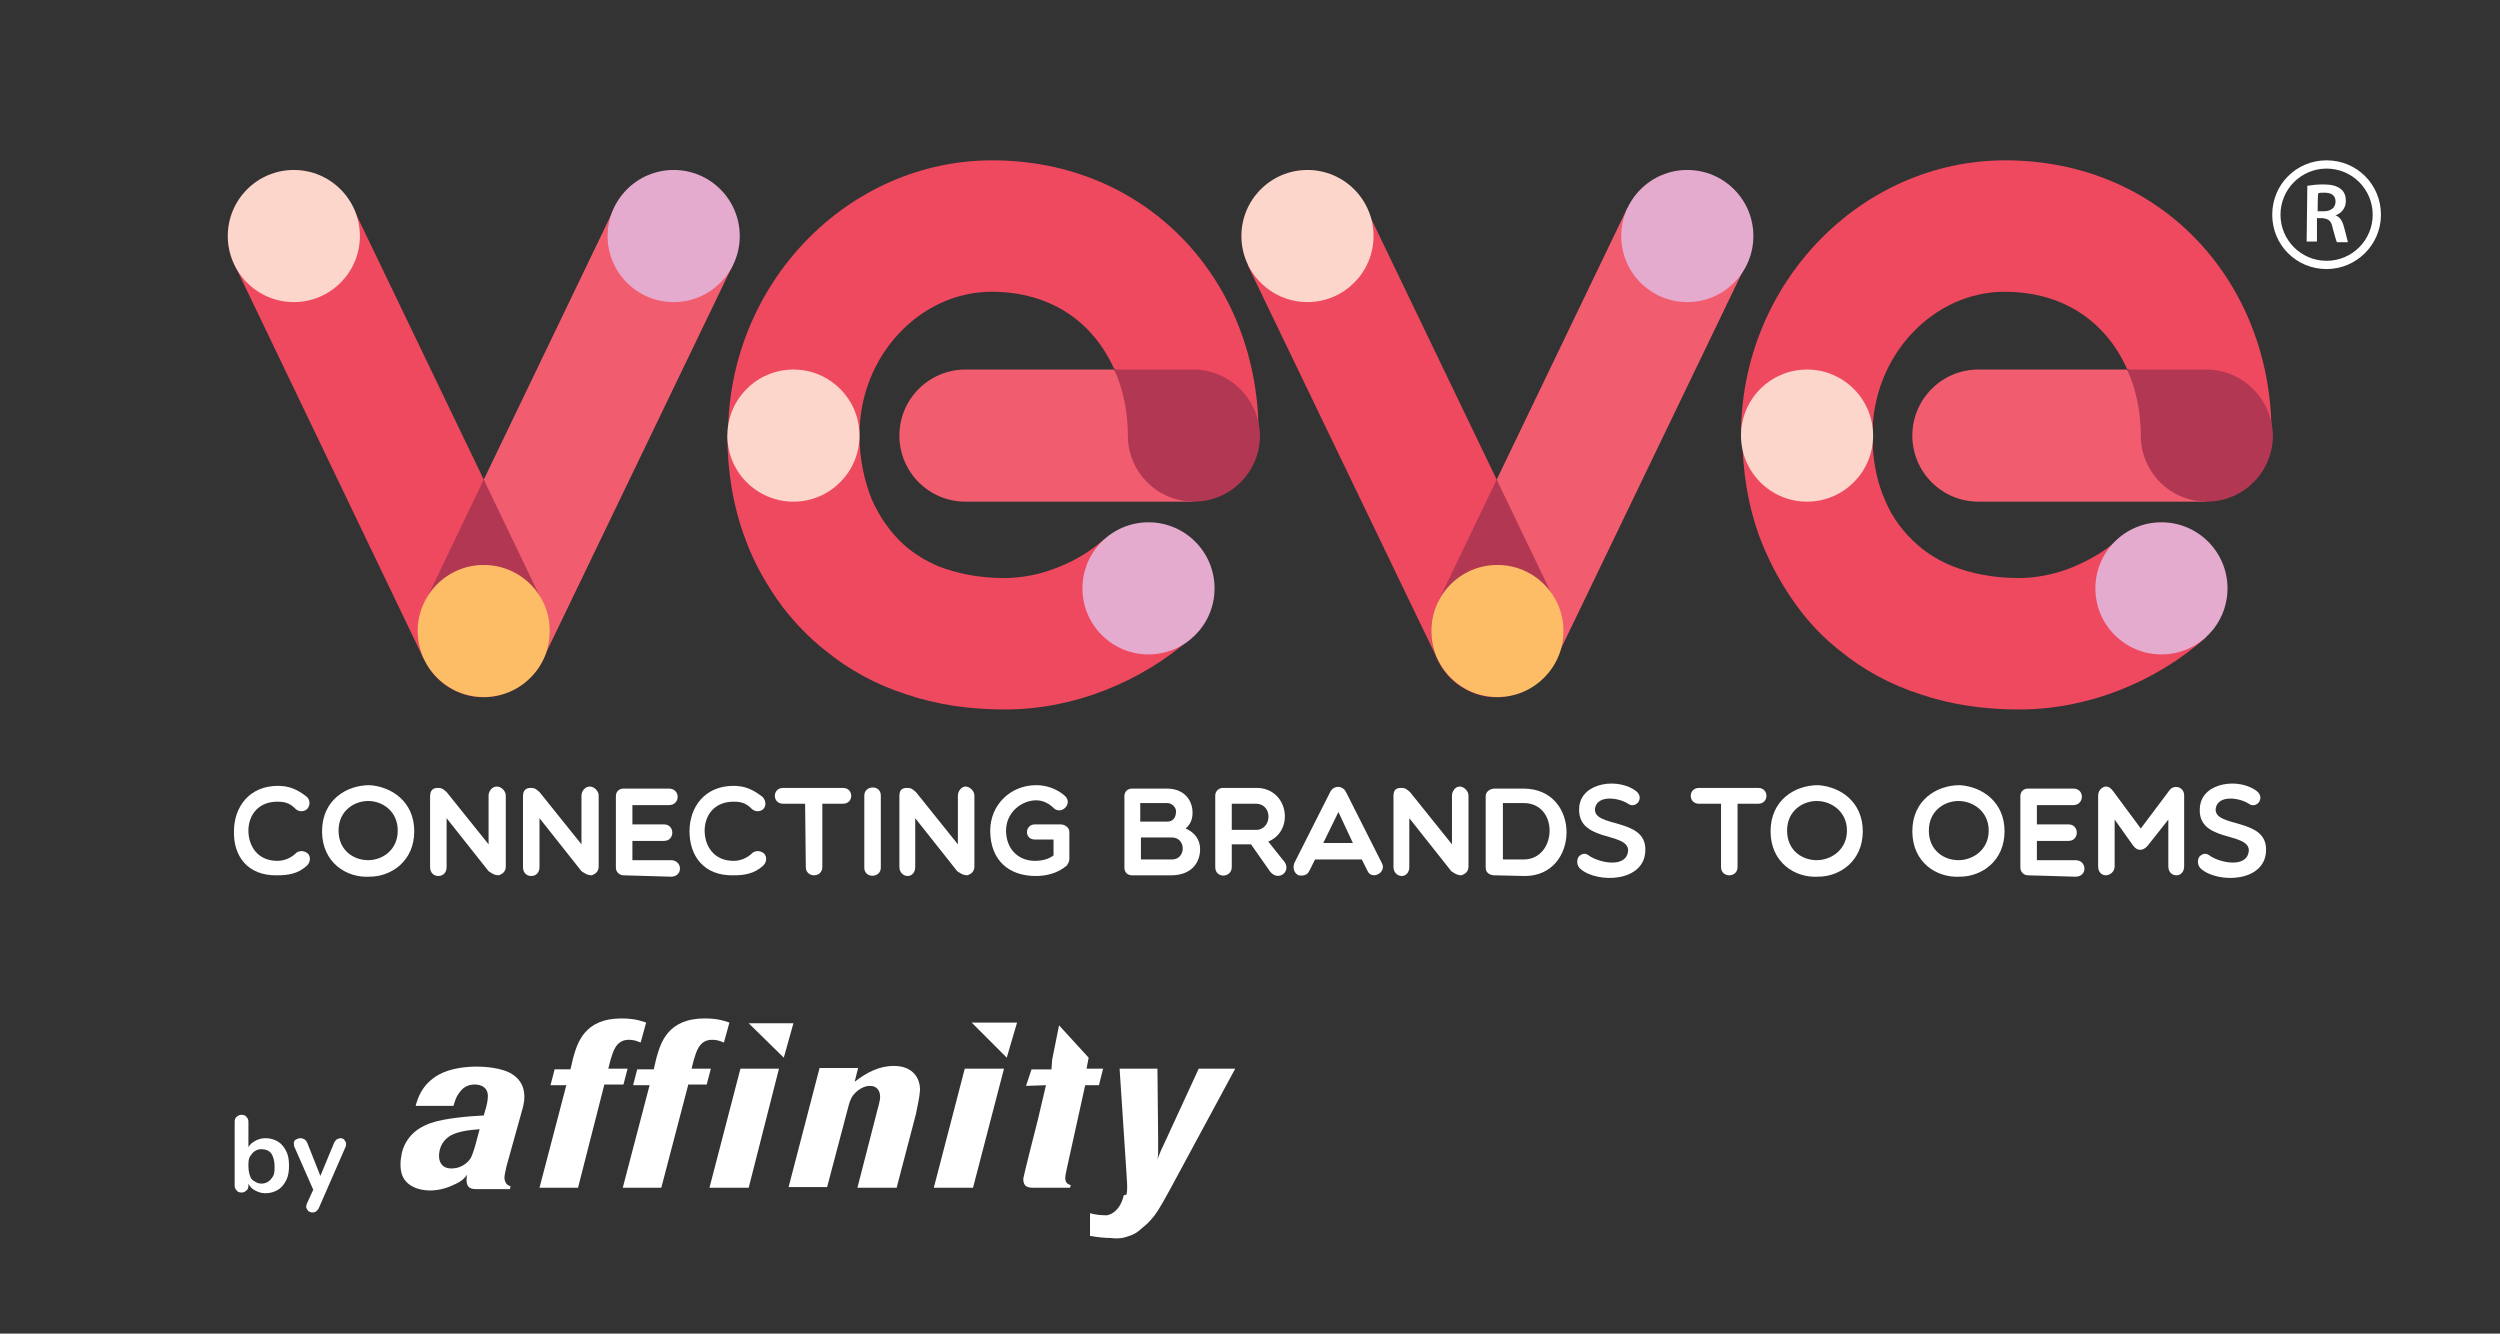 <?xml version="1.0" encoding="utf-8"?>
<!-- Generator: Adobe Illustrator 28.1.0, SVG Export Plug-In . SVG Version: 6.00 Build 0)  -->
<svg version="1.1" id="Layer_1" xmlns="http://www.w3.org/2000/svg" xmlns:xlink="http://www.w3.org/1999/xlink" x="0px" y="0px"
	 viewBox="0 0 363.3 193.8" style="enable-background:new 0 0 363.3 193.8;" xml:space="preserve">
<rect x="0" y="0" width="363.3" height="193.8" fill="#333333" stroke="none"/>
<style type="text/css">
	.st0{fill:#FFFFFF;}
	.st1{fill:#F15D6E;}
	.st2{fill:#EF495F;}
	.st3{fill:#B23752;}
	.st4{fill:#FCD5CB;}
	.st5{fill:#FDBD67;}
	.st6{fill:#E5ABCE;}
	.st7{enable-background:new    ;}
	.st8{fill-rule:evenodd;clip-rule:evenodd;fill:#FFFFFF;}
</style>
<g>
	<path class="st0" d="M34,120.8c0-3.5,2.2-6.6,6.4-6.6c1.6,0,2.8,0.5,4.2,1.6c0.5,0.5,0.5,1.3,0,1.8c-0.5,0.4-1.2,0.4-1.7-0.1
		c-0.8-0.8-1.5-1-2.6-1c-2.8,0-4.2,2-4.2,4.2s1.3,4.4,4.2,4.4c1,0,2-0.4,2.8-1.2c0.6-0.4,1.3-0.2,1.7,0.2c0.3,0.4,0.4,1.1-0.2,1.7
		c-1.3,1.2-2.8,1.4-4.3,1.4C35.9,127.3,33.9,124.3,34,120.8L34,120.8z"/>
	<path class="st0" d="M53.7,127.4c-3.4,0.2-6.9-2.1-6.9-6.6s3.5-6.7,6.9-6.7c3.2,0.2,6.5,2.4,6.5,6.7S56.9,127.4,53.7,127.4z
		 M53.5,116.4c-2,0-4.3,1.4-4.3,4.3s2.2,4.3,4.3,4.3s4.3-1.5,4.3-4.3S55.6,116.4,53.5,116.4z"/>
	<path class="st0" d="M62.5,115.8c0-0.7,0.2-1.3,1.1-1.3c0.7,0,0.8,0.2,1.3,0.6l6.1,7.6v-7.1c0-0.6,0.5-1.3,1.2-1.3s1.3,0.7,1.3,1.3
		v10.3c0,0.8-0.5,1.1-1,1.3c-0.6,0-0.9-0.2-1.5-0.6l-6.1-7.7v7.1c0,0.8-0.5,1.3-1.2,1.3s-1.2-0.5-1.2-1.3V115.8L62.5,115.8z"/>
	<path class="st0" d="M76,115.8c0-0.7,0.2-1.3,1.1-1.3c0.7,0,0.8,0.2,1.3,0.6l6.1,7.6v-7.1c0-0.6,0.5-1.3,1.2-1.3s1.3,0.7,1.3,1.3
		v10.3c0,0.8-0.5,1.1-1,1.3c-0.6,0-0.9-0.2-1.5-0.6l-6.1-7.7v7.1c0,0.8-0.5,1.3-1.2,1.3S76,126.8,76,126L76,115.8L76,115.8z"/>
	<path class="st0" d="M90.6,127.2c-0.6,0-1.1-0.5-1.1-1.1v-10.4c0-0.7,0.5-1.1,1.1-1.1h6.6c1.7,0,1.7,2.4,0,2.4h-5.3v2.8h4.6
		c1.6,0,1.6,2.4,0,2.4h-4.6v2.8h5.6c1.7,0,1.8,2.4,0,2.4L90.6,127.2L90.6,127.2z"/>
	<path class="st0" d="M100.2,120.8c0-3.5,2.2-6.6,6.4-6.6c1.6,0,2.8,0.5,4.2,1.6c0.5,0.5,0.6,1.3,0.1,1.8c-0.5,0.4-1.2,0.4-1.7-0.1
		c-0.8-0.8-1.5-1-2.6-1c-2.8,0-4.2,2-4.2,4.2s1.3,4.4,4.2,4.4c1,0,2-0.4,2.8-1.2c0.6-0.4,1.3-0.2,1.7,0.2c0.3,0.4,0.4,1.1-0.2,1.7
		c-1.3,1.2-2.8,1.4-4.3,1.4C102.2,127.3,100.2,124.3,100.2,120.8L100.2,120.8z"/>
	<path class="st0" d="M117,116.8h-3.2c-1.6,0-1.6-2.3,0-2.3h8.7c1.6,0,1.6,2.3,0,2.3h-3v9.2c0,1.6-2.4,1.6-2.4,0L117,116.8
		L117,116.8z"/>
	<path class="st0" d="M125.6,115.6c0-1.5,2.4-1.6,2.4,0v10.5c0,1.5-2.4,1.6-2.4,0V115.6z"/>
	<path class="st0" d="M130.7,115.8c0-0.7,0.1-1.3,1.1-1.3c0.7,0,0.8,0.2,1.3,0.6l6.1,7.6v-7.1c0-0.6,0.5-1.3,1.1-1.3
		c0.7,0,1.3,0.7,1.3,1.3v10.3c0,0.8-0.5,1.1-1,1.3c-0.6,0-0.9-0.2-1.5-0.6l-6.1-7.7v7.1c0,0.8-0.5,1.3-1.1,1.3s-1.2-0.5-1.2-1.3
		L130.7,115.8L130.7,115.8z"/>
	<path class="st0" d="M155,125.8c-1.3,1.1-2.9,1.5-4.5,1.5c-3.8,0-6.6-2.2-6.6-6.6c0-3.7,2.9-6.6,6.7-6.6c1.4,0,3,0.5,4.2,1.6
		c1.1,1.1-0.5,2.7-1.6,1.8c-0.7-0.7-1.6-1.2-2.6-1.2c-2.2,0-4.4,1.8-4.4,4.4c0,2.7,1.8,4.4,4.2,4.4c1.1,0,2.1-0.3,2.7-0.8V122h-2.7
		c-1.6,0-1.5-2.2,0-2.2h3.7c0.7,0,1.3,0.5,1.3,1.1v3.9C155.4,125.1,155.3,125.4,155,125.8L155,125.8z"/>
	<path class="st0" d="M164.5,127.2c-0.7,0-1.1-0.5-1.1-1.1v-10.4c0-0.7,0.5-1.1,1.1-1.1h5.1c2.4,0,3.7,1.6,3.7,3.5
		c0,0.8-0.2,1.6-1,2.3c1.4,0.6,2.1,1.7,2.1,3c0,2.1-1.4,3.8-4.2,3.8L164.5,127.2L164.5,127.2z M169.6,116.7h-3.9v2.7h3.9
		c0.8,0,1.3-0.5,1.3-1.5C170.9,117.4,170.4,116.7,169.6,116.7z M165.8,124.9h4.5c2.1,0,2.1-3.2,0-3.2h-4.5V124.9z"/>
	<path class="st0" d="M179,126c0,1.6-2.4,1.7-2.4,0v-10.4c0-0.6,0.5-1.1,1.1-1.1h4.9c4.6,0,5.6,6.2,1.7,7.8l2.4,3
		c0.9,1.4-0.9,2.8-2.1,1.4l-2.8-4H179V126L179,126z M179,120.6h3.5c2.4,0,2.5-3.8,0-3.8H179V120.6z"/>
	<path class="st0" d="M188.7,127.2c-0.6-0.3-0.9-1-0.6-1.8l5.2-10.3c0.5-1,1.8-1,2.3,0l5.2,10.3c0.8,1.4-1.5,2.6-2.1,1.1l-0.8-1.6
		h-6.8l-0.8,1.6C190,127.2,189.4,127.3,188.7,127.2L188.7,127.2z M196.6,122.5l-2.1-4.5l-2.2,4.5H196.6z"/>
	<path class="st0" d="M202.5,115.8c0-0.7,0.1-1.3,1.1-1.3c0.7,0,0.8,0.2,1.3,0.6l6.1,7.6v-7.1c0-0.6,0.5-1.3,1.1-1.3
		c0.7,0,1.3,0.7,1.3,1.3v10.3c0,0.8-0.5,1.1-1,1.3c-0.6,0-0.9-0.2-1.5-0.6l-6.1-7.7v7.1c0,0.8-0.5,1.3-1.1,1.3s-1.2-0.5-1.2-1.3
		L202.5,115.8L202.5,115.8z"/>
	<path class="st0" d="M217.2,127.2c-0.6,0-1.3-0.3-1.3-1.1v-10.4c0-0.7,0.7-1.1,1.3-1.1h4.2c8.4,0,8.2,12.7,0.2,12.7L217.2,127.2
		L217.2,127.2z M218.4,116.7v8.2h3c4.9,0,5.2-8.2,0-8.2H218.4z"/>
	<path class="st0" d="M229.5,117.2c0.4-3.6,5.8-4.2,8.3-2.2c1.2,1-0.1,2.6-1.2,1.8c-1.4-0.9-4.4-1.3-4.8,0.6c-0.5,3,7.5,1.3,7.3,6.2
		c-0.1,4.6-6.9,4.8-9.4,2.7c-0.6-0.5-0.6-1.3-0.3-1.8c0.5-0.5,1-0.6,1.6-0.1c1.5,1,5.4,1.8,5.6-0.8
		C236.6,120.8,229,122.5,229.5,117.2L229.5,117.2z"/>
	<path class="st0" d="M250.1,116.8h-3.2c-1.6,0-1.6-2.3,0-2.3h8.6c1.6,0,1.6,2.3,0,2.3h-3v9.2c0,1.6-2.4,1.6-2.4,0L250.1,116.8
		L250.1,116.8z"/>
	<path class="st0" d="M264.2,127.4c-3.4,0.2-6.9-2.1-6.9-6.6s3.5-6.7,6.9-6.7c3.2,0.2,6.5,2.4,6.5,6.7S267.4,127.4,264.2,127.4z
		 M264,116.4c-2,0-4.3,1.4-4.3,4.3s2.2,4.3,4.3,4.3s4.4-1.5,4.4-4.3S266.1,116.4,264,116.4z"/>
	<path class="st0" d="M284.8,127.4c-3.4,0.2-6.9-2.1-6.9-6.6s3.5-6.7,6.9-6.7c3.2,0.2,6.5,2.4,6.5,6.7S288,127.4,284.8,127.4z
		 M284.6,116.4c-2,0-4.3,1.4-4.3,4.3s2.2,4.3,4.3,4.3s4.4-1.5,4.4-4.3S286.7,116.4,284.6,116.4z"/>
	<path class="st0" d="M294.7,127.2c-0.6,0-1.1-0.5-1.1-1.1v-10.4c0-0.7,0.5-1.1,1.1-1.1h6.6c1.7,0,1.6,2.4,0,2.4H296v2.8h4.6
		c1.6,0,1.6,2.4,0,2.4H296v2.8h5.6c1.7,0,1.8,2.4,0,2.4L294.7,127.2L294.7,127.2z"/>
	<path class="st0" d="M307.3,119.1v6.8c0,0.8-0.7,1.3-1.3,1.3c-0.6,0-1.1-0.5-1.1-1.3v-10.3c0-0.9,0.8-1.3,1.1-1.3
		c0.5,0,0.8,0.3,1.1,0.7l4,5.4l4.2-5.6c0.6-0.8,2.1-0.5,2.1,0.8v10.3c0,0.8-0.5,1.3-1.1,1.3c-0.7,0-1.2-0.5-1.2-1.3v-6.8l-3,3.8
		c-0.7,0.8-1.5,0.8-2.1,0L307.3,119.1L307.3,119.1z"/>
	<path class="st0" d="M319.7,117.2c0.4-3.6,5.8-4.2,8.3-2.2c1.2,1-0.1,2.6-1.2,1.8c-1.4-0.9-4.4-1.3-4.8,0.6c-0.5,3,7.5,1.3,7.3,6.2
		c-0.1,4.6-6.9,4.8-9.4,2.7c-0.6-0.5-0.6-1.3-0.3-1.8c0.5-0.5,1-0.6,1.6-0.1c1.5,1,5.4,1.8,5.6-0.8
		C326.8,120.8,319.1,122.5,319.7,117.2L319.7,117.2z"/>
</g>
<g>
	<polygon class="st1" points="78.9,95.8 106.5,38.5 89.3,30.2 70.3,69.7 	"/>
	<polygon class="st2" points="70.3,69.7 51.3,30.2 34.1,38.5 61.6,95.8 	"/>
	<path class="st3" d="M70.3,69.7l8.6,17.9c4.4,9.1-6.6,17.8-14.5,11.7c-3.4-2.7-4.7-7.5-2.7-11.7L70.3,69.7"/>
	<path class="st4" d="M33.1,34.3c0-5.3,4.3-9.6,9.6-9.6s9.6,4.3,9.6,9.6s-4.3,9.6-9.6,9.6S33.1,39.6,33.1,34.3L33.1,34.3z"/>
	<circle class="st5" cx="70.3" cy="91.7" r="9.6"/>
	<path class="st6" d="M88.3,34.3c0-5.3,4.3-9.6,9.6-9.6s9.6,4.3,9.6,9.6s-4.3,9.6-9.6,9.6S88.3,39.6,88.3,34.3L88.3,34.3z"/>
	<path class="st2" d="M124.9,63.2L124.9,63.2c0,3.5,0.7,6.7,1.8,9.4c1.2,2.7,2.8,4.9,4.8,6.7c1.4,1.2,3,2.2,4.9,3
		c2.6,1,5.7,1.7,9.6,1.7l0,0c2.4,0,5.1-0.5,7.6-1.5c2.6-1,4.9-2.4,6.8-4.1l12.8,14.2c-3.7,3.3-8,5.9-12.6,7.7
		c-4.6,1.8-9.5,2.8-14.6,2.8l0,0c-5.1,0-9.9-0.7-14.3-2.2c-4.4-1.4-8.4-3.6-11.8-6.4c-2.3-1.8-4.3-3.9-6.1-6.2
		c-2.3-3.1-4.2-6.4-5.5-10c-1.8-4.8-2.6-9.9-2.6-15.1L124.9,63.2L124.9,63.2z"/>
	<path class="st2" d="M144.2,23.3L144.2,23.3c-21,0-38.4,17.9-38.4,39.9h19.1c0-11.6,8.9-20.8,19.2-20.8c8.5,0,14.7,4.3,17.8,11.2
		l21,9.6C183,41,166.9,23.3,144.2,23.3"/>
	<path class="st4" d="M115.3,53.7c-5.3,0-9.6,4.3-9.6,9.6l0,0c0,5.3,4.3,9.6,9.6,9.6s9.6-4.3,9.6-9.6S120.6,53.7,115.3,53.7"/>
	<path class="st1" d="M161.9,53.7h-21.6c-5.3,0-9.6,4.3-9.6,9.6s4.3,9.6,9.6,9.6h33.1L161.9,53.7L161.9,53.7z"/>
	<path class="st3" d="M173.4,53.7h-11.5c0,0,0.1,0.1,0.1,0.2c1.2,2.7,1.9,5.9,1.9,9.4c0,5.3,4.3,9.6,9.6,9.6l0,0
		c5.3,0,9.6-4.3,9.6-9.6l0,0C183,58,178.7,53.7,173.4,53.7"/>
	<path class="st6" d="M157.3,85.5c0-5.3,4.3-9.6,9.6-9.6s9.6,4.3,9.6,9.6s-4.3,9.6-9.6,9.6S157.3,90.8,157.3,85.5L157.3,85.5z"/>
	<polygon class="st1" points="226.1,95.8 253.7,38.5 236.5,30.2 217.5,69.7 	"/>
	<polygon class="st2" points="217.5,69.7 198.5,30.2 181.3,38.5 208.9,95.8 	"/>
	<path class="st3" d="M217.5,69.7l8.6,17.9c4.4,9.1-6.6,17.8-14.5,11.7c-3.4-2.7-4.7-7.5-2.7-11.7L217.5,69.7"/>
	<path class="st4" d="M180.4,34.3c0-5.3,4.3-9.6,9.6-9.6s9.6,4.3,9.6,9.6s-4.3,9.6-9.6,9.6S180.4,39.6,180.4,34.3L180.4,34.3z"/>
	<path class="st5" d="M208,91.7c0-5.3,4.3-9.6,9.6-9.6s9.6,4.3,9.6,9.6s-4.3,9.6-9.6,9.6S208,97,208,91.7L208,91.7z"/>
	<path class="st6" d="M235.6,34.3c0-5.3,4.3-9.6,9.6-9.6s9.6,4.3,9.6,9.6s-4.3,9.6-9.6,9.6S235.6,39.6,235.6,34.3L235.6,34.3z"/>
	<path class="st2" d="M272.1,63.2L272.1,63.2c0,3.5,0.6,6.7,1.8,9.4c1.1,2.7,2.8,4.9,4.9,6.7c1.4,1.2,3,2.2,5,3
		c2.6,1,5.7,1.7,9.6,1.7l0,0c2.4,0,5.1-0.5,7.6-1.5s4.9-2.4,6.8-4.1l12.8,14.2c-3.7,3.3-8,5.9-12.6,7.7c-4.6,1.8-9.5,2.8-14.6,2.8
		l0,0c-5.1,0-9.9-0.7-14.3-2.2c-4.4-1.4-8.4-3.6-11.8-6.4c-2.3-1.8-4.3-3.9-6-6.2c-2.3-3.1-4.1-6.4-5.5-10
		c-1.8-4.8-2.6-9.9-2.6-15.1L272.1,63.2L272.1,63.2z"/>
	<path class="st2" d="M291.4,23.3L291.4,23.3c-21,0-38.4,17.9-38.4,39.9h19.1c0-11.6,8.9-20.8,19.2-20.8c8.5,0,14.7,4.3,17.8,11.2
		l21,9.6C330.2,41,314.1,23.3,291.4,23.3"/>
	<path class="st4" d="M262.6,53.7c-5.3,0-9.6,4.3-9.6,9.6l0,0c0,5.3,4.3,9.6,9.6,9.6s9.6-4.3,9.6-9.6S267.9,53.7,262.6,53.7"/>
	<path class="st1" d="M309.1,53.7h-21.6c-5.3,0-9.6,4.3-9.6,9.6s4.3,9.6,9.6,9.6h33.1L309.1,53.7L309.1,53.7z"/>
	<path class="st3" d="M320.6,53.7h-11.5c0,0,0,0.1,0.1,0.2c1.2,2.7,1.9,5.9,1.9,9.4c0,5.3,4.3,9.6,9.6,9.6l0,0
		c5.3,0,9.6-4.3,9.6-9.6l0,0C330.2,58,325.9,53.7,320.6,53.7"/>
	<path class="st6" d="M304.5,85.5c0-5.3,4.3-9.6,9.6-9.6s9.6,4.3,9.6,9.6s-4.3,9.6-9.6,9.6S304.5,90.8,304.5,85.5L304.5,85.5z"/>
</g>
<g>
	<path class="st0" d="M335.3,27c0.6-0.1,1.4-0.2,2.3-0.2c1.2,0,2,0.2,2.6,0.7c0.5,0.4,0.7,1,0.7,1.7c0,1.1-0.7,1.8-1.5,2.1l0,0
		c0.6,0.2,1,0.8,1.2,1.6c0.3,1,0.5,2,0.6,2.3h-1.6c-0.1-0.2-0.3-0.9-0.6-2c-0.2-1.1-0.6-1.4-1.5-1.5h-0.8v3.4h-1.5L335.3,27
		L335.3,27z M336.8,30.7h0.9c1,0,1.7-0.5,1.7-1.4s-0.6-1.3-1.6-1.3c-0.5,0-0.8,0-0.9,0.1C336.8,28.1,336.8,30.7,336.8,30.7z"/>
	<path class="st0" d="M338.1,39.1c-4.4,0-7.9-3.5-7.9-7.9s3.5-7.9,7.9-7.9s7.9,3.5,7.9,7.9S342.4,39.1,338.1,39.1z M338.1,24.5
		c-3.7,0-6.7,3-6.7,6.7s3,6.7,6.7,6.7s6.7-3,6.7-6.7S341.8,24.5,338.1,24.5z"/>
</g>
<g class="st7">
	<path class="st0" d="M38.6,173.4c-0.7,0-1.2-0.2-1.7-0.5s-0.8-0.8-1-1.3l0.2-0.4v1.1c0,0.3-0.1,0.6-0.3,0.7
		c-0.2,0.2-0.4,0.3-0.7,0.3s-0.6-0.1-0.7-0.3c-0.2-0.2-0.3-0.4-0.3-0.7V163c0-0.3,0.1-0.6,0.3-0.7c0.2-0.2,0.4-0.3,0.7-0.3
		s0.6,0.1,0.7,0.3c0.2,0.2,0.3,0.4,0.3,0.7v4.1h-0.2c0.2-0.5,0.5-0.9,1-1.2s1-0.5,1.7-0.5s1.3,0.2,1.8,0.5s0.9,0.8,1.2,1.4
		c0.3,0.6,0.4,1.3,0.4,2.1s-0.1,1.5-0.4,2.1c-0.3,0.6-0.7,1.1-1.2,1.4S39.3,173.4,38.6,173.4z M38,172c0.4,0,0.7-0.1,1-0.3
		s0.5-0.5,0.7-0.8c0.2-0.4,0.2-0.8,0.2-1.4c0-0.8-0.2-1.5-0.5-1.9S38.6,167,38,167c-0.4,0-0.7,0.1-1,0.3s-0.5,0.5-0.7,0.8
		c-0.2,0.4-0.2,0.8-0.2,1.4c0,0.8,0.2,1.5,0.5,1.9C37,171.7,37.4,172,38,172z"/>
	<path class="st0" d="M45.4,176.2c-0.2,0-0.4-0.1-0.6-0.2c-0.1-0.1-0.2-0.3-0.3-0.5c0-0.2,0-0.4,0.1-0.6l1.1-2.4v0.8l-2.9-6.6
		c-0.1-0.2-0.1-0.4-0.1-0.6c0-0.2,0.1-0.4,0.3-0.5s0.4-0.2,0.7-0.2c0.2,0,0.4,0.1,0.6,0.2c0.1,0.1,0.3,0.3,0.4,0.6l2.1,5.3h-0.5
		l2.2-5.3c0.1-0.3,0.3-0.5,0.4-0.6c0.2-0.1,0.4-0.2,0.6-0.2c0.2,0,0.4,0.1,0.5,0.2s0.2,0.3,0.3,0.5c0,0.2,0,0.4-0.1,0.6l-3.8,8.7
		c-0.1,0.3-0.3,0.5-0.4,0.6S45.6,176.2,45.4,176.2z"/>
</g>
<g>
	<polygon class="st8" points="115.3,148.7 113.9,153.7 108.8,148.7 115.3,148.7 	"/>
	<polygon class="st8" points="147.8,148.6 146.3,153.7 141.2,148.6 147.8,148.6 	"/>
	<path class="st8" d="M163.7,173.6c0.1-0.4,0.1-0.8,0.1-1.2c0-0.6-0.1-1.5-0.1-1.9l-1-15.2h5.5l0.1,10.1v1.8c0,0.4,0,0.8-0.1,1.3
		c0.4-1.1,0.5-1.3,1.3-3l4.7-10.2h5.3l-9.5,17.6c-1.7,3.1-2,3.5-2.7,4.3c-0.5,0.6-1,1-1.5,1.4c-0.5,0.5-1.2,0.9-2,1.1
		c-0.8,0.3-1.6,0.3-2.5,0.2c-0.7,0-1.8-0.1-2.9-0.3v-3.3c0.3,0.1,1.2,0.3,2.1,0.3c0.2,0,0.3,0,0.4,0c1.3-0.3,2.1-1.5,2.4-2.9
		L163.7,173.6L163.7,173.6z"/>
	<path class="st8" d="M100,157.7l-3.9,14.9h-5.6l3.9-14.9H92l0.6-2.3H95l0.4-1.7c0.6-2.1,1.6-5.7,7-5.7c2,0,3,0.4,3.6,0.6l-0.8,2.9
		c-0.5-0.2-1-0.4-1.7-0.4c-1.9,0-2.3,1.7-2.7,3l-0.3,1.2h2.8l-0.6,2.3H100L100,157.7z"/>
	<polygon class="st8" points="113.2,155.3 108.8,172.6 103.1,172.6 107.6,155.3 113.2,155.3 	"/>
	<path class="st8" d="M133.1,161.9l-2.8,10.7h-5.7l2.7-10.5c0.2-0.9,0.6-2,0.6-2.7c0-0.7-0.3-1.6-1.5-1.6c-0.7,0-1.5,0.4-2.1,1
		c-0.6,0.6-0.8,1.1-1.2,2.7l-2.9,11h-5.6l4.5-17.3h5.6l-0.5,2c1.7-1.3,3.5-2.3,5.7-2.3c2.6,0,3.8,1.6,3.8,3.5
		C133.6,159.7,133.3,160.8,133.1,161.9L133.1,161.9L133.1,161.9z"/>
	<polygon class="st8" points="145.9,155.3 141.4,172.6 135.7,172.6 140.2,155.3 145.9,155.3 	"/>
	<path class="st8" d="M74.2,172.4l-0.1,0.4h-4.8c-0.8,0-1.5-0.1-1.5-1.3c0-0.2,0-0.5,0.1-0.8c-0.4,0.5-0.7,0.9-1.8,1.4
		c-0.8,0.4-2.1,0.9-3.6,0.9c-1.7,0-2.8-0.6-3.4-1.2c-0.9-0.9-0.9-2.1-0.9-2.7c0-0.5,0.1-1,0.2-1.6c0.8-3.1,3.4-4,4.2-4.3
		c2-0.7,5.6-1,7.7-1.1l0.2-0.7c0.2-0.6,0.4-1.5,0.4-2.1c0-1.3-1-1.7-1.9-1.7c-0.8,0-1.6,0.3-2.1,1c-0.6,0.7-0.8,1.4-1,2.1h-5.5
		c0.3-1.1,0.9-3.1,3.3-4.5c1.8-1,4.1-1.2,5.6-1.2c1.4,0,3.4,0.2,4.8,0.9c1.1,0.6,2.1,1.6,2.1,3.5c0,0.8-0.2,1.5-0.4,2.2l-2.2,7.9
		c-0.1,0.6-0.3,1.2-0.3,1.7C73.4,172.2,74,172.3,74.2,172.4L74.2,172.4L74.2,172.4z M69,166.7l0.7-2.6c-1.4,0.1-3.4,0.3-4.5,1.1
		c-1.1,0.8-1.4,1.9-1.4,2.8c0,0.7,0.3,1.8,1.8,1.8c1,0,1.8-0.4,2.4-1C68.5,168.3,68.6,167.9,69,166.7L69,166.7L69,166.7z"/>
	<path class="st8" d="M152.9,154l1-5l4.3,4.7l-0.3,1.6l2.4,0l-0.6,2.4l-2,0l-2.6,11.8c-0.1,0.6-0.3,1.2-0.3,1.7c0,0.8,0.6,1,0.8,1
		l-0.1,0.4l-3.8,0c-0.1,0-0.1,0-0.2,0l-1.3,0c-0.8,0-1.5-0.1-1.5-1.3c0-0.2,1.4-5.8,2.1-8.5l1.2-5.1l-2.9,0.1l0.8-2.4l2.9,0
		L152.9,154L152.9,154z"/>
	<path class="st8" d="M87.8,157.7L84,172.6h-5.6l3.9-14.9h-2.3l0.6-2.3h2.3l0.4-1.7c0.6-2.1,1.6-5.7,7-5.7c2,0,3,0.4,3.6,0.6
		l-0.8,2.9c-0.5-0.2-1-0.4-1.7-0.4c-1.9,0-2.3,1.7-2.7,3l-0.3,1.2h2.8l-0.6,2.3H87.8L87.8,157.7z"/>
</g>
</svg>
